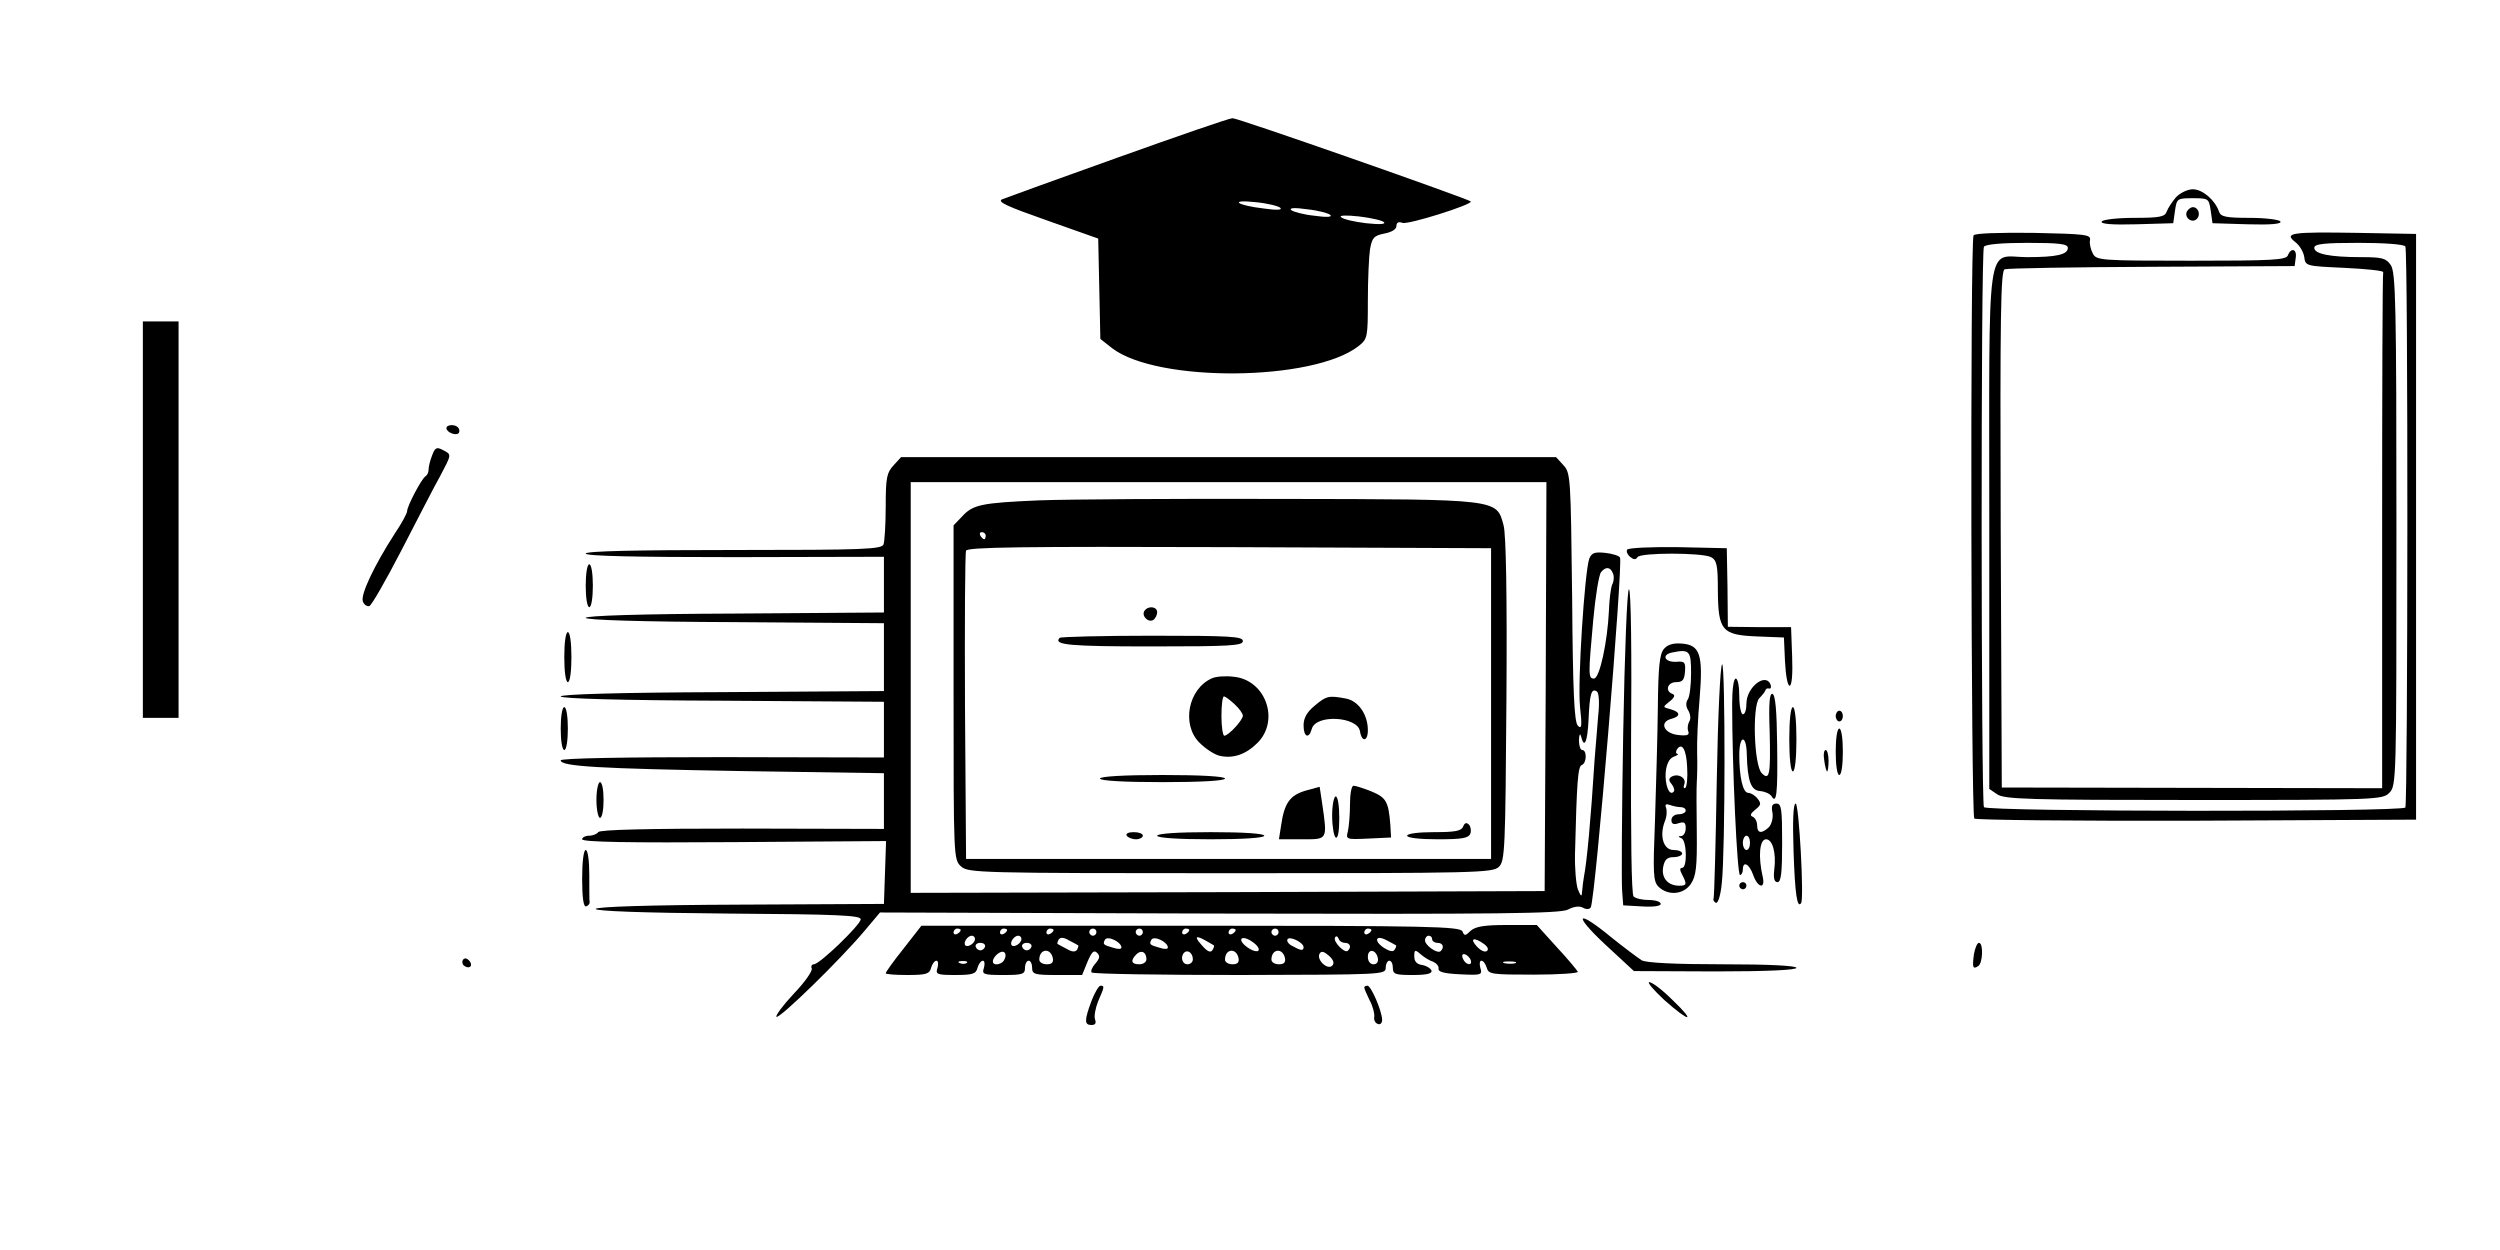  <svg version="1.0" xmlns="http://www.w3.org/2000/svg" width="700pt" height="350pt" viewBox="0 0 700 350" preserveAspectRatio="xMidYMid meet">
<g transform="translate(0,350) scale(0.1,-0.1)" fill="#000000" stroke="none">
<path d="M3130 3059 c-168 -60 -314 -113 -324 -117 -15 -7 14 -20 125 -59
l144 -51 3 -141 3 -140 33 -26 c127 -97 564 -93 690 6 25 20 26 24 26 127 0
59 3 124 6 144 6 33 11 38 40 44 21 4 34 12 34 21 0 10 6 13 17 9 15 -6 199
52 191 60 -9 8 -653 234 -667 233 -9 0 -153 -50 -321 -110z m455 -141 c6 -6
-10 -7 -45 -2 -78 9 -100 26 -25 18 33 -3 65 -11 70 -16z m140 -20 c6 -6 -11
-7 -45 -2 -30 3 -59 11 -65 16 -6 6 11 7 45 2 30 -3 60 -11 65 -16z m150 -20
c6 -6 -12 -7 -50 -3 -33 4 -64 11 -70 17 -6 5 13 6 50 2 33 -4 65 -11 70 -16z"></path>
<path d="M6093 2948 c-11 -13 -23 -31 -26 -40 -5 -15 -19 -18 -91 -18 -48 0
-88 -5 -91 -10 -5 -7 27 -10 97 -8 l103 3 5 35 c5 34 6 35 50 35 44 0 45 -1
50 -35 l5 -35 98 -3 c66 -2 97 1 92 8 -3 5 -42 10 -86 10 -67 0 -81 3 -86 18
-11 32 -46 62 -73 62 -15 0 -35 -10 -47 -22z"></path>
<path d="M6124 2909 c-10 -17 13 -36 27 -22 12 12 4 33 -11 33 -5 0 -12 -5
-16 -11z"></path>
<path d="M5526 2841 c-10 -15 -7 -1624 2 -1633 4 -4 285 -7 623 -6 l614 3 0
820 0 820 -165 3 c-185 3 -206 0 -173 -26 12 -9 23 -28 25 -42 3 -25 5 -25
113 -30 61 -3 109 -8 108 -12 -2 -5 -3 -331 -3 -726 l0 -719 -532 1 -533 1 -3
723 c-2 600 0 723 11 728 8 3 193 6 413 7 l399 2 3 23 c4 25 -13 30 -22 7 -5
-13 -44 -15 -270 -15 -256 0 -266 1 -276 20 -6 11 -10 28 -8 38 3 15 -12 17
-159 20 -94 1 -164 -1 -167 -7z m264 -35 c0 -19 -32 -26 -114 -26 -117 0 -106
79 -106 -761 l0 -728 22 -15 c20 -14 89 -16 550 -16 515 0 529 1 548 20 20 20
20 33 20 738 0 633 -2 720 -16 740 -13 19 -24 22 -83 22 -87 0 -131 9 -131 26
0 11 26 14 124 14 71 0 127 -4 131 -10 8 -12 7 -1558 0 -1571 -9 -13 -1172
-12 -1180 1 -8 14 -9 1556 0 1569 4 7 50 11 121 11 90 0 114 -3 114 -14z"></path>
<path d="M400 2045 l0 -555 50 0 50 0 0 555 0 555 -50 0 -50 0 0 -555z"></path>
<path d="M1250 2301 c0 -11 26 -22 34 -14 3 3 3 10 0 14 -7 12 -34 11 -34 0z"></path>
<path d="M1210 2225 c-6 -15 -10 -32 -10 -40 0 -8 -4 -16 -9 -19 -11 -7 -51
-83 -51 -97 0 -6 -15 -34 -34 -62 -58 -90 -97 -172 -90 -191 3 -9 12 -15 18
-13 6 1 47 73 91 158 44 85 92 179 108 207 32 61 32 59 7 72 -17 9 -22 7 -30
-15z"></path>
<path d="M2502 2197 c-19 -20 -22 -35 -22 -114 0 -50 -3 -98 -6 -107 -5 -14
-52 -16 -420 -16 -275 0 -414 -3 -414 -10 0 -7 140 -10 418 -10 l417 1 0 -78
0 -78 -417 -3 c-264 -1 -418 -6 -418 -12 0 -6 154 -11 418 -12 l417 -3 0 -95
0 -95 -452 -3 c-287 -1 -453 -6 -453 -12 0 -6 166 -11 453 -12 l452 -3 0 -78
0 -78 -452 1 c-274 0 -453 -3 -453 -9 0 -17 103 -23 505 -30 l400 -6 0 -78 0
-78 -397 1 c-263 0 -399 -3 -403 -10 -3 -5 -15 -10 -26 -10 -10 0 -19 -5 -19
-10 0 -8 135 -10 425 -8 l426 3 -3 -88 -3 -88 -402 -2 c-259 -1 -404 -6 -405
-12 -2 -6 127 -11 370 -13 308 -2 372 -5 372 -16 0 -15 -115 -126 -131 -126
-6 0 -9 -6 -6 -12 2 -7 -20 -39 -51 -71 -30 -32 -51 -61 -48 -64 7 -8 181 162
247 241 l43 51 949 -3 c792 -2 954 0 977 11 17 9 33 11 43 5 9 -5 18 -4 21 1
13 20 91 964 82 980 -3 5 -22 11 -42 13 -29 3 -37 0 -44 -16 -13 -37 -33 -345
-26 -414 6 -55 5 -65 -6 -54 -10 10 -14 92 -16 360 -4 336 -4 348 -25 370
l-20 22 -917 0 -917 0 -21 -23z m1826 -619 l-3 -573 -887 -3 -888 -2 0 575 0
575 890 0 890 0 -2 -572z m188 317 c4 -8 3 -23 -2 -32 -4 -10 -8 -43 -9 -73
-4 -87 -26 -190 -42 -190 -16 0 -16 10 -2 163 6 67 16 128 22 135 13 16 26 15
33 -3z m-41 -398 c-3 -34 -7 -89 -10 -122 -11 -175 -22 -290 -30 -330 -2 -11
-4 -29 -5 -40 -1 -17 -3 -17 -12 5 -5 14 -9 59 -8 100 5 200 8 244 19 248 14
5 15 42 1 42 -5 0 -9 12 -9 28 1 16 3 20 6 10 9 -36 18 -16 21 48 3 71 8 88
23 78 6 -3 8 -32 4 -67z"></path>
<path d="M2910 2099 c-164 -7 -186 -12 -217 -46 l-23 -24 0 -468 c0 -463 0
-468 21 -487 20 -18 47 -19 755 -19 690 0 734 1 751 18 17 16 18 51 21 468 2
288 -1 463 -8 488 -20 74 -9 73 -619 74 -295 1 -601 -1 -681 -4z m-150 -99 c0
-5 -2 -10 -4 -10 -3 0 -8 5 -11 10 -3 6 -1 10 4 10 6 0 11 -4 11 -10z m1415
-470 l0 -435 -735 0 -735 0 -3 425 c-1 234 0 431 3 438 3 10 156 12 737 10
l733 -3 0 -435z"></path>
<path d="M3204 1789 c-8 -14 11 -33 25 -25 6 4 11 14 11 22 0 16 -26 19 -36 3z"></path>
<path d="M2967 1714 c-19 -20 28 -24 259 -24 219 0 254 2 254 15 0 13 -35 15
-253 15 -140 0 -257 -3 -260 -6z"></path>
<path d="M3394 1601 c-67 -29 -87 -130 -35 -181 16 -16 40 -32 55 -36 38 -9
74 3 107 36 63 63 23 176 -66 185 -22 3 -50 1 -61 -4z m63 -73 c13 -12 23 -26
23 -32 0 -12 -40 -56 -52 -56 -4 0 -8 25 -8 55 0 30 3 55 7 55 4 0 17 -10 30
-22z"></path>
<path d="M3681 1524 c-22 -18 -31 -35 -31 -55 0 -33 15 -39 23 -10 11 42 129
35 135 -7 5 -31 22 -28 22 3 0 44 -26 82 -61 89 -48 9 -55 8 -88 -20z"></path>
<path d="M3080 1320 c0 -6 65 -10 175 -10 110 0 175 4 175 10 0 6 -65 10 -175
10 -110 0 -175 -4 -175 -10z"></path>
<path d="M3655 1286 c-43 -13 -59 -34 -68 -98 l-6 -38 65 0 c72 0 71 -3 56
101 l-7 46 -40 -11z"></path>
<path d="M3780 1248 c0 -29 -3 -63 -6 -76 -6 -22 -5 -23 57 -20 l64 3 -2 35
c-5 66 -12 77 -53 94 -22 9 -45 16 -50 16 -6 0 -10 -24 -10 -52z"></path>
<path d="M3730 1216 c0 -30 5 -58 10 -61 6 -4 10 17 10 54 0 34 -4 61 -10 61
-5 0 -10 -24 -10 -54z"></path>
<path d="M4097 1186 c-5 -13 -23 -16 -82 -16 -43 0 -75 -4 -75 -10 0 -6 35
-10 85 -10 69 0 87 3 92 16 3 8 1 20 -4 25 -7 7 -12 5 -16 -5z"></path>
<path d="M3155 1160 c3 -5 15 -10 26 -10 10 0 19 5 19 10 0 6 -12 10 -26 10
-14 0 -23 -4 -19 -10z"></path>
<path d="M3240 1160 c0 -6 57 -10 150 -10 93 0 150 4 150 10 0 6 -57 10 -150
10 -93 0 -150 -4 -150 -10z"></path>
<path d="M4556 1961 c-3 -5 1 -14 8 -20 10 -8 16 -9 21 -1 8 13 180 13 206 0
16 -9 19 -22 19 -93 1 -113 11 -125 110 -129 l75 -3 3 -67 c2 -38 7 -68 13
-68 6 0 9 32 7 82 l-3 82 -88 0 -89 1 -1 110 -2 110 -137 3 c-75 1 -139 -2
-142 -7z"></path>
<path d="M1640 1860 c0 -33 4 -60 10 -60 6 0 10 27 10 60 0 33 -4 60 -10 60
-6 0 -10 -27 -10 -60z"></path>
<path d="M4545 1448 c-4 -222 -5 -421 -3 -443 l3 -40 53 -3 c31 -2 52 1 52 7
0 6 -15 11 -33 11 -18 0 -37 4 -43 10 -6 6 -8 169 -7 435 2 247 0 425 -6 425
-5 0 -12 -176 -16 -402z"></path>
<path d="M1580 1660 c0 -40 4 -70 10 -70 6 0 10 30 10 70 0 40 -4 70 -10 70
-6 0 -10 -30 -10 -70z"></path>
<path d="M4659 1683 c-12 -14 -16 -49 -17 -163 -1 -80 -5 -222 -8 -316 -6
-152 -5 -172 10 -187 27 -26 71 -22 91 9 14 21 17 48 16 143 -1 64 -1 127 0
141 1 14 2 50 1 80 -1 30 2 100 7 155 10 123 1 149 -50 153 -24 2 -40 -3 -50
-15z m76 -68 c0 -33 -4 -66 -9 -73 -6 -9 -6 -20 1 -31 6 -10 8 -24 3 -31 -4
-7 -6 -20 -3 -27 4 -11 -2 -14 -28 -11 -40 4 -54 36 -20 45 27 7 27 19 -1 27
-23 6 -23 6 -3 22 14 11 16 18 8 21 -22 8 -14 33 10 33 18 0 23 6 25 29 2 27
-1 30 -24 28 -33 -2 -43 20 -12 26 49 10 53 5 53 -58z m-11 -263 c2 -29 -1
-55 -5 -58 -5 -3 -6 2 -3 10 7 18 -18 32 -36 21 -8 -5 -8 -11 1 -21 6 -8 9
-18 5 -21 -12 -13 -25 20 -22 56 3 23 10 37 22 42 11 4 15 8 11 8 -5 1 -5 6
-2 12 14 22 27 1 29 -49z m-18 -112 c8 0 14 -4 14 -10 0 -5 -9 -10 -20 -10
-11 0 -20 -7 -20 -16 0 -11 6 -14 20 -9 16 5 20 2 20 -14 0 -12 -6 -21 -12
-22 -10 0 -10 -2 0 -6 15 -6 17 -83 2 -83 -7 0 -7 -6 0 -19 14 -27 13 -31 -8
-31 -32 0 -51 22 -45 53 4 20 11 27 29 27 13 0 24 5 24 10 0 6 -11 10 -24 10
-28 0 -40 38 -25 79 6 13 7 31 4 39 -4 10 0 12 11 8 8 -3 22 -6 30 -6z"></path>
<path d="M4807 1316 c-3 -178 -7 -327 -9 -332 -2 -5 2 -10 7 -12 6 -1 13 23
16 55 10 87 10 613 1 613 -5 0 -12 -146 -15 -324z"></path>
<path d="M4850 1528 c0 -173 14 -478 22 -478 4 0 8 7 8 15 0 26 18 16 29 -15
12 -35 34 -41 27 -7 -14 60 -9 107 9 107 18 0 29 -38 23 -85 -3 -24 0 -35 9
-35 10 0 13 26 13 110 0 95 -2 110 -16 110 -12 0 -15 -7 -11 -26 2 -14 -2 -31
-10 -40 -20 -19 -33 -18 -33 5 0 11 -6 21 -12 24 -9 3 -7 9 7 20 16 13 17 17
6 31 -7 9 -19 16 -26 16 -15 0 -25 44 -25 106 0 57 20 58 21 2 2 -76 12 -101
37 -103 13 -1 27 -7 32 -14 14 -24 18 4 16 143 -1 97 -5 140 -13 143 -8 3 -11
-24 -8 -103 3 -123 0 -141 -22 -119 -22 22 -27 189 -7 210 8 8 16 18 17 22 1
4 6 7 10 5 5 -1 7 3 5 10 -13 37 -68 -6 -68 -52 0 -17 -4 -30 -10 -30 -5 0
-10 23 -10 50 0 28 -4 50 -10 50 -6 0 -10 -31 -10 -72z m50 -388 c0 -11 -4
-20 -10 -20 -5 0 -10 9 -10 20 0 11 5 20 10 20 6 0 10 -9 10 -20z"></path>
<path d="M1570 1460 c0 -33 4 -60 10 -60 6 0 10 27 10 60 0 33 -4 60 -10 60
-6 0 -10 -27 -10 -60z"></path>
<path d="M5010 1430 c0 -53 4 -90 10 -90 6 0 10 37 10 90 0 53 -4 90 -10 90
-6 0 -10 -37 -10 -90z"></path>
<path d="M5140 1495 c0 -8 5 -15 10 -15 6 0 10 7 10 15 0 8 -4 15 -10 15 -5 0
-10 -7 -10 -15z"></path>
<path d="M5140 1395 c0 -37 4 -65 10 -65 6 0 10 28 10 65 0 37 -4 65 -10 65
-6 0 -10 -28 -10 -65z"></path>
<path d="M5108 1370 c2 -16 6 -30 8 -30 2 0 4 14 4 30 0 17 -4 30 -8 30 -5 0
-7 -13 -4 -30z"></path>
<path d="M1670 1260 c0 -27 5 -50 10 -50 6 0 10 23 10 50 0 28 -4 50 -10 50
-5 0 -10 -22 -10 -50z"></path>
<path d="M5022 1115 c4 -119 10 -159 21 -144 9 11 -6 279 -15 279 -7 0 -9 -47
-6 -135z"></path>
<path d="M1630 1039 c0 -53 4 -79 11 -77 6 2 10 7 10 11 -1 4 -1 39 -1 77 0
40 -4 70 -10 70 -6 0 -10 -34 -10 -81z"></path>
<path d="M4870 1020 c0 -5 5 -10 10 -10 6 0 10 5 10 10 0 6 -4 10 -10 10 -5 0
-10 -4 -10 -10z"></path>
<path d="M4495 855 l80 -74 228 -1 c145 0 227 4 227 10 0 6 -75 10 -206 10
-135 0 -213 4 -227 11 -11 7 -50 36 -86 65 -97 80 -108 65 -16 -21z"></path>
<path d="M2530 844 c-28 -35 -50 -66 -50 -69 0 -3 27 -5 61 -5 52 0 62 3 66
20 3 11 10 20 15 20 5 0 6 -9 3 -20 -6 -18 -2 -20 50 -20 48 0 58 3 62 20 3
11 10 20 15 20 5 0 6 -9 3 -20 -6 -18 -2 -20 54 -20 54 0 61 2 61 20 0 11 5
20 10 20 6 0 10 -9 10 -20 0 -18 7 -20 70 -20 l70 0 15 37 c12 28 18 34 27 25
9 -9 7 -16 -5 -30 -9 -10 -14 -22 -10 -25 4 -4 190 -7 415 -7 398 1 408 1 408
20 0 11 5 20 10 20 6 0 10 -9 10 -20 0 -18 7 -20 56 -20 40 0 55 4 52 13 -3 6
-14 13 -26 15 -15 2 -22 10 -22 24 0 19 2 20 18 6 9 -8 25 -18 35 -21 9 -4 16
-12 15 -19 -2 -9 15 -14 60 -16 60 -3 63 -2 57 18 -3 11 -2 20 3 20 5 0 12 -9
15 -20 5 -18 14 -19 132 -19 69 0 125 4 123 8 -2 4 -28 36 -59 69 l-56 62 -83
0 c-63 0 -88 -4 -102 -16 -15 -15 -18 -15 -23 -2 -6 14 -95 16 -761 16 l-754
0 -50 -64z m160 52 c0 -3 -4 -8 -10 -11 -5 -3 -10 -1 -10 4 0 6 5 11 10 11 6
0 10 -2 10 -4z m130 0 c0 -3 -4 -8 -10 -11 -5 -3 -10 -1 -10 4 0 6 5 11 10 11
6 0 10 -2 10 -4z m130 0 c0 -3 -4 -8 -10 -11 -5 -3 -10 -1 -10 4 0 6 5 11 10
11 6 0 10 -2 10 -4z m120 -6 c0 -5 -4 -10 -10 -10 -5 0 -10 5 -10 10 0 6 5 10
10 10 6 0 10 -4 10 -10z m130 0 c0 -5 -4 -10 -10 -10 -5 0 -10 5 -10 10 0 6 5
10 10 10 6 0 10 -4 10 -10z m130 6 c0 -3 -4 -8 -10 -11 -5 -3 -10 -1 -10 4 0
6 5 11 10 11 6 0 10 -2 10 -4z m130 0 c0 -3 -4 -8 -10 -11 -5 -3 -10 -1 -10 4
0 6 5 11 10 11 6 0 10 -2 10 -4z m120 -6 c0 -5 -4 -10 -10 -10 -5 0 -10 5 -10
10 0 6 5 10 10 10 6 0 10 -4 10 -10z m260 6 c0 -3 -4 -8 -10 -11 -5 -3 -10 -1
-10 4 0 6 5 11 10 11 6 0 10 -2 10 -4z m-1110 -25 c0 -12 -20 -25 -27 -18 -7
7 6 27 18 27 5 0 9 -4 9 -9z m130 0 c0 -12 -20 -25 -27 -18 -7 7 6 27 18 27 5
0 9 -4 9 -9z m159 -18 c1 -1 0 -6 -3 -12 -5 -7 -14 -7 -29 2 -12 6 -24 13 -26
14 -1 1 0 6 3 12 5 7 14 7 29 -2 12 -6 24 -13 26 -14z m121 -6 c0 -5 -10 -5
-22 -1 -29 8 -31 10 -24 23 8 12 46 -7 46 -22z m130 0 c0 -5 -10 -5 -22 -1
-29 8 -31 10 -24 23 8 12 46 -7 46 -22z m129 6 c1 -1 0 -7 -4 -13 -5 -8 -13
-5 -26 9 -25 27 -24 34 4 19 12 -7 24 -14 26 -15z m125 -14 c-3 -5 -16 -2 -29
7 -14 9 -22 20 -19 25 3 5 16 2 29 -7 14 -9 22 -20 19 -25z m126 9 c0 -11 -8
-10 -31 3 -11 5 -17 14 -14 19 6 10 45 -9 45 -22z m116 12 c14 0 19 -12 8 -22
-8 -9 -42 25 -36 37 3 5 7 4 10 -3 2 -7 10 -12 18 -12z m143 -7 c1 -1 0 -6 -4
-12 -4 -7 -14 -5 -30 5 -30 20 -23 38 8 21 12 -6 24 -13 26 -14z m101 17 c0
-5 7 -10 15 -10 15 0 20 -12 9 -23 -9 -9 -44 16 -44 30 0 7 5 13 10 13 6 0 10
-4 10 -10z m145 -13 c11 -8 14 -16 8 -20 -6 -4 -18 2 -28 13 -21 23 -8 27 20
7z m-1397 -8 c-2 -6 -8 -10 -13 -10 -5 0 -11 4 -13 10 -2 6 4 11 13 11 9 0 15
-5 13 -11z m130 0 c-2 -6 -8 -10 -13 -10 -5 0 -11 4 -13 10 -2 6 4 11 13 11 9
0 15 -5 13 -11z m-75 -34 c-5 -16 -33 -21 -33 -7 0 13 22 32 31 26 5 -2 6 -11
2 -19z m135 2 c2 -12 -3 -17 -17 -17 -12 0 -21 6 -21 13 0 31 32 34 38 4z
m262 -3 c0 -8 -9 -14 -20 -14 -22 0 -26 10 -8 28 13 13 28 7 28 -14z m130 0
c0 -8 -7 -14 -15 -14 -15 0 -21 21 -9 33 10 9 24 -2 24 -19z m128 3 c2 -12 -3
-17 -17 -17 -12 0 -21 6 -21 13 0 31 32 34 38 4z m130 0 c2 -12 -3 -17 -17
-17 -12 0 -21 6 -21 13 0 31 32 34 38 4z m132 -21 c-13 -13 -45 17 -35 34 5 8
12 6 26 -6 13 -12 16 -21 9 -28z m128 21 c2 -10 -3 -17 -12 -17 -10 0 -16 9
-16 21 0 24 23 21 28 -4z m260 -5 c6 -18 -15 -14 -22 4 -4 10 -1 14 6 12 6 -2
14 -10 16 -16z m-1411 -8 c-3 -3 -12 -4 -19 -1 -8 3 -5 6 6 6 11 1 17 -2 13
-5z m1536 -1 c-7 -2 -21 -2 -30 0 -10 3 -4 5 12 5 17 0 24 -2 18 -5z"></path>
<path d="M5527 828 c-5 -37 -3 -43 12 -33 13 8 15 65 2 65 -5 0 -11 -15 -14
-32z"></path>
<path d="M1296 812 c-3 -6 -1 -14 5 -17 15 -10 25 3 12 16 -7 7 -13 7 -17 1z"></path>
<path d="M4660 700 c72 -64 90 -64 23 0 -28 28 -57 50 -65 50 -7 0 12 -22 42
-50z"></path>
<path d="M3056 697 c-20 -54 -20 -67 0 -67 11 0 14 5 10 16 -3 8 1 31 9 51 18
41 18 43 6 43 -4 0 -16 -19 -25 -43z"></path>
<path d="M3820 735 c0 -4 7 -19 15 -36 9 -16 14 -37 13 -46 -2 -9 3 -18 10
-20 6 -3 12 2 12 11 0 24 -31 96 -41 96 -5 0 -9 -2 -9 -5z"></path>
</g>
</svg>